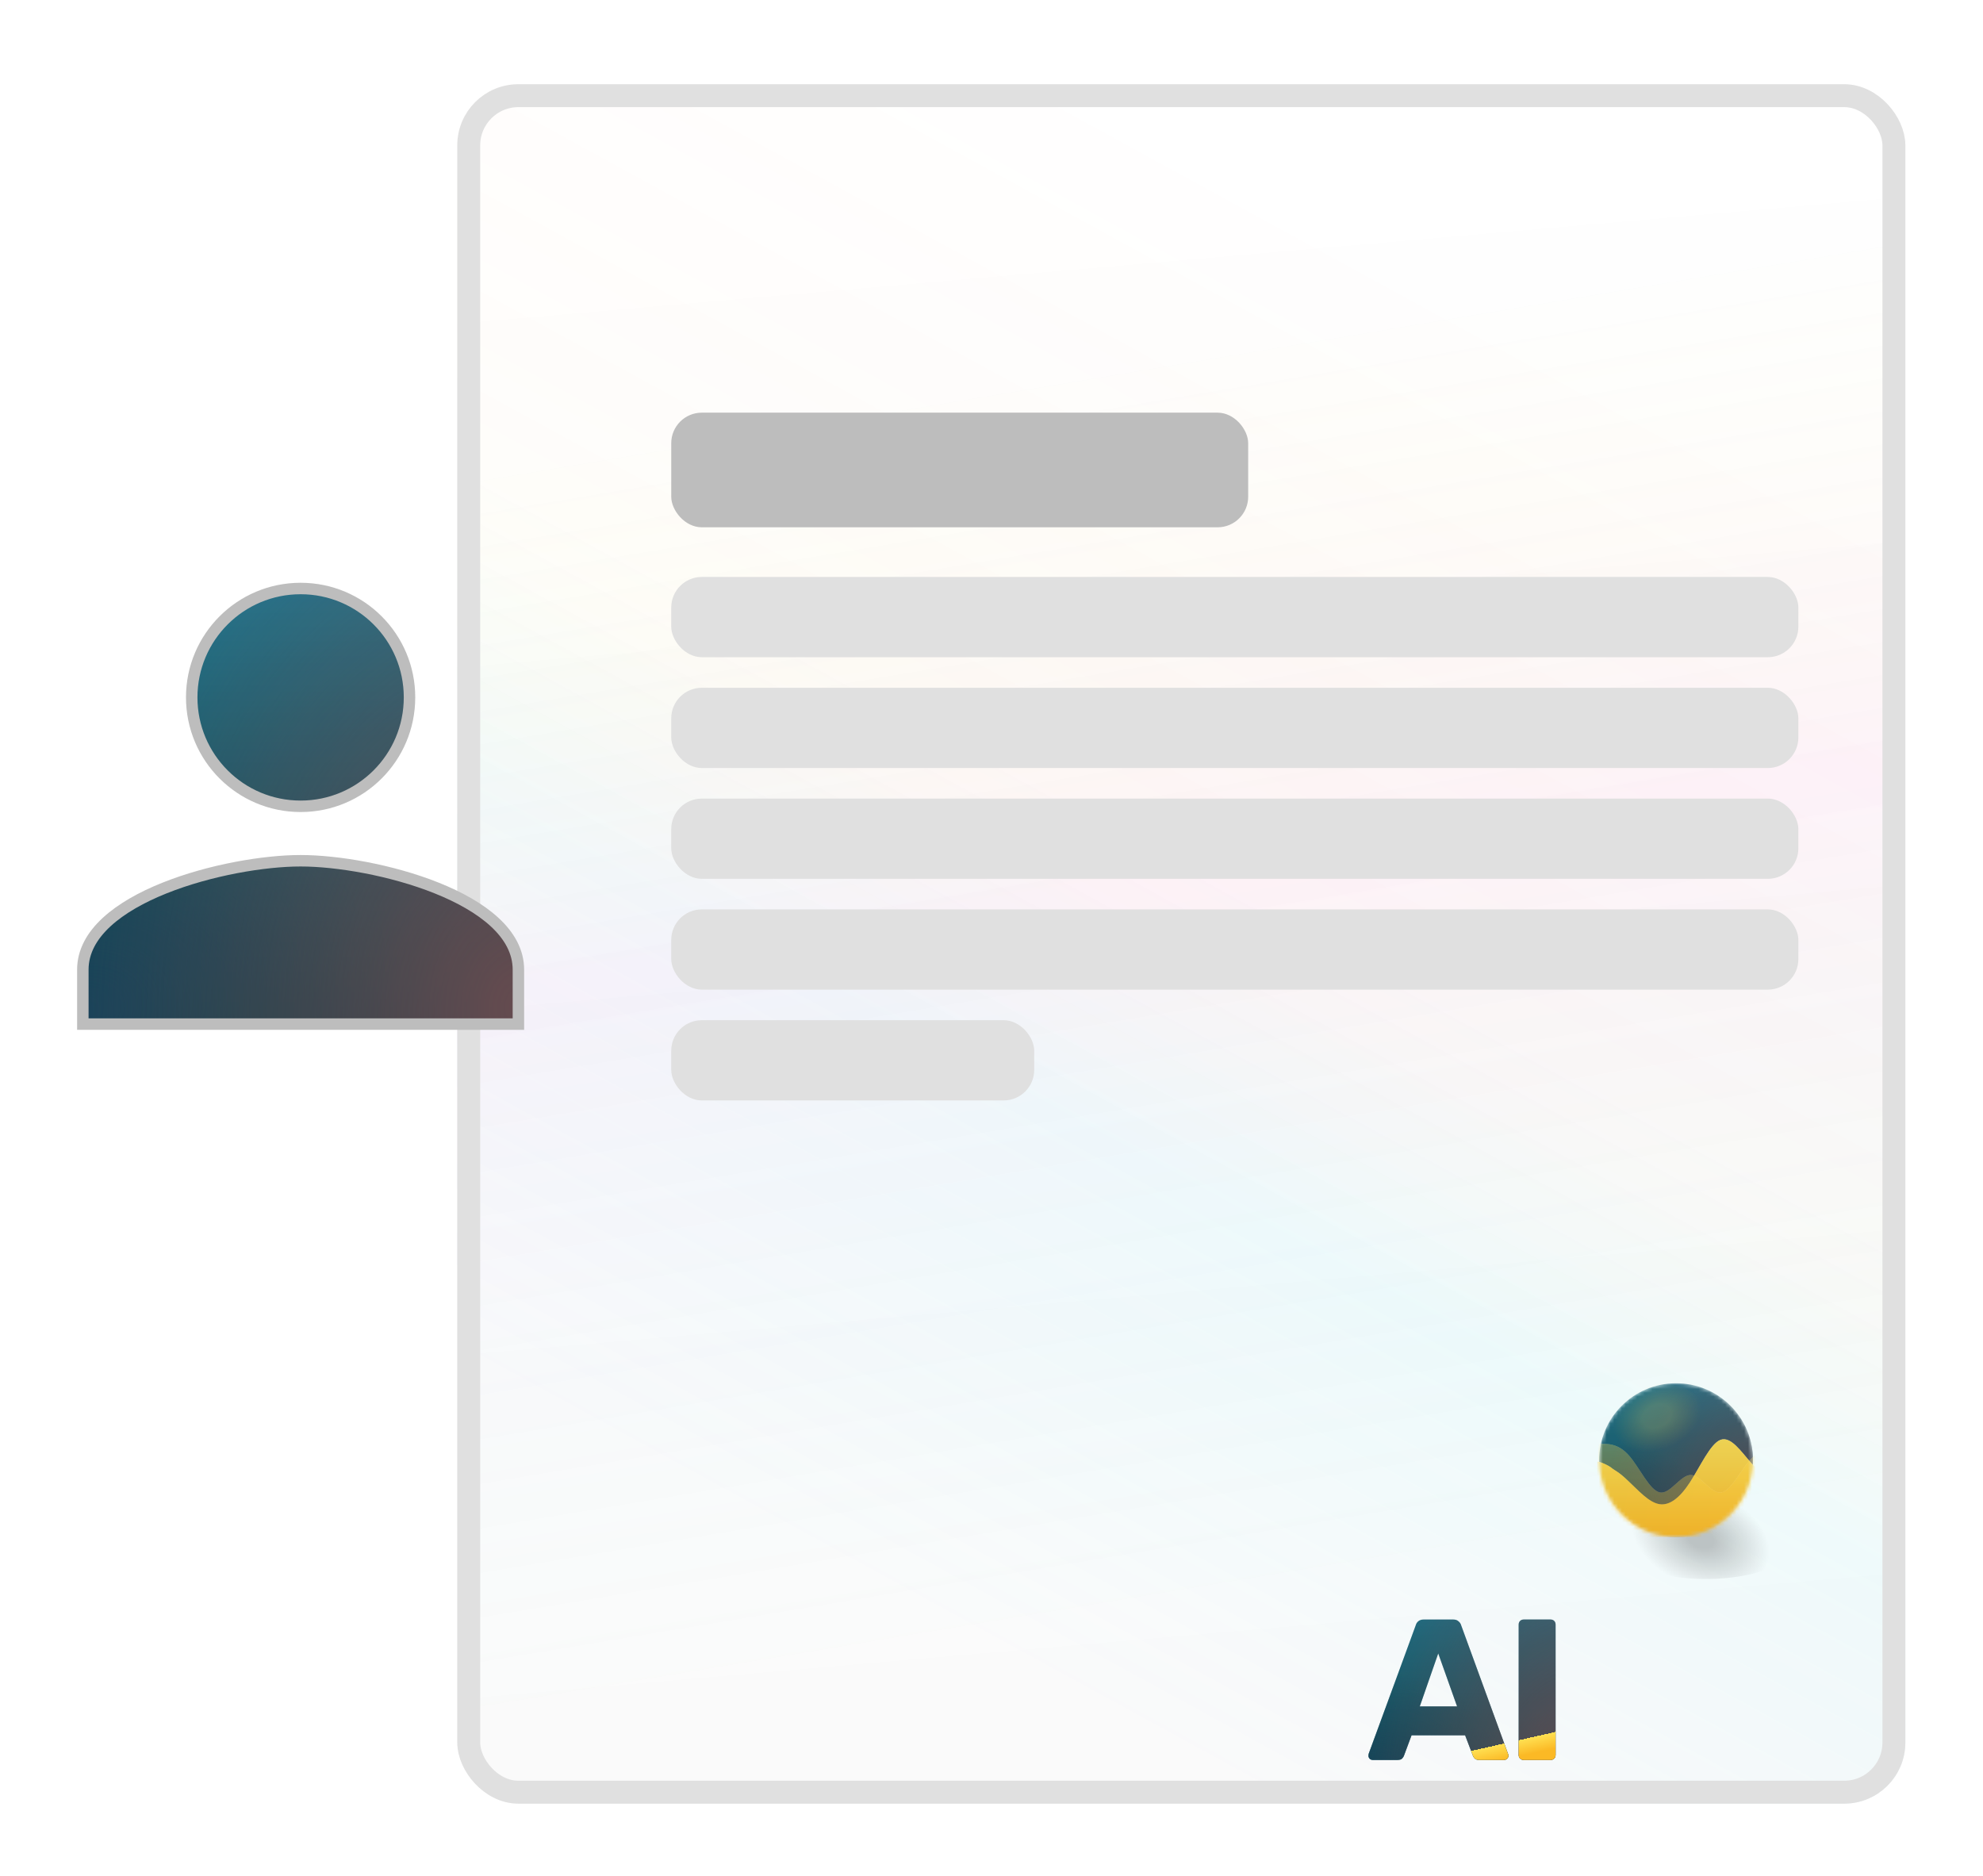 <svg xmlns="http://www.w3.org/2000/svg" width="519" height="491" fill="none"><g filter="url(#a)"><rect width="379" height="450" x="119.679" y="10.04" fill="url(#b)" rx="16"/><rect width="379" height="450" x="119.679" y="10.04" fill="url(#c)" fill-opacity=".1" rx="16"/><rect width="379" height="450" x="119.679" y="10.04" fill="url(#d)" fill-opacity=".1" rx="16"/><rect width="373" height="444" x="122.679" y="13.04" stroke="#E0E0E0" stroke-width="6" rx="13"/><g filter="url(#e)"><path fill="url(#f)" d="M359.254 399.02c-.28 0-.542-.105-.787-.315-.21-.245-.315-.507-.315-.787 0-.175.017-.333.052-.473l12.338-33.705c.105-.385.315-.717.63-.997.35-.315.822-.473 1.417-.473h7.77c.595 0 1.05.158 1.365.473.35.28.578.612.683.997l12.285 33.705c.07.14.105.298.105.473 0 .28-.123.542-.368.787-.21.21-.472.315-.787.315h-6.458c-.525 0-.927-.122-1.207-.367-.245-.28-.403-.525-.473-.735l-2.047-5.355h-14.018l-1.995 5.355c-.07.21-.227.455-.472.735-.245.245-.665.367-1.26.367h-6.458zm12.338-14.017h9.765l-4.935-13.86-4.83 13.86zm27.197 14.017c-.385 0-.7-.122-.945-.367s-.368-.56-.368-.945v-34.125c0-.385.123-.7.368-.945s.56-.368.945-.368h7.035c.385 0 .7.123.945.368s.367.56.367.945v34.125c0 .385-.122.7-.367.945s-.56.367-.945.367h-7.035z"/><path fill="url(#g)" d="M359.254 399.02c-.28 0-.542-.105-.787-.315-.21-.245-.315-.507-.315-.787 0-.175.017-.333.052-.473l12.338-33.705c.105-.385.315-.717.63-.997.35-.315.822-.473 1.417-.473h7.77c.595 0 1.05.158 1.365.473.35.28.578.612.683.997l12.285 33.705c.07.14.105.298.105.473 0 .28-.123.542-.368.787-.21.21-.472.315-.787.315h-6.458c-.525 0-.927-.122-1.207-.367-.245-.28-.403-.525-.473-.735l-2.047-5.355h-14.018l-1.995 5.355c-.07.21-.227.455-.472.735-.245.245-.665.367-1.26.367h-6.458zm12.338-14.017h9.765l-4.935-13.86-4.83 13.86zm27.197 14.017c-.385 0-.7-.122-.945-.367s-.368-.56-.368-.945v-34.125c0-.385.123-.7.368-.945s.56-.368.945-.368h7.035c.385 0 .7.123.945.368s.367.56.367.945v34.125c0 .385-.122.7-.367.945s-.56.367-.945.367h-7.035z"/><path fill="url(#h)" d="M359.254 399.02c-.28 0-.542-.105-.787-.315-.21-.245-.315-.507-.315-.787 0-.175.017-.333.052-.473l12.338-33.705c.105-.385.315-.717.63-.997.35-.315.822-.473 1.417-.473h7.77c.595 0 1.05.158 1.365.473.35.28.578.612.683.997l12.285 33.705c.07.14.105.298.105.473 0 .28-.123.542-.368.787-.21.21-.472.315-.787.315h-6.458c-.525 0-.927-.122-1.207-.367-.245-.28-.403-.525-.473-.735l-2.047-5.355h-14.018l-1.995 5.355c-.07.21-.227.455-.472.735-.245.245-.665.367-1.26.367h-6.458zm12.338-14.017h9.765l-4.935-13.86-4.83 13.86zm27.197 14.017c-.385 0-.7-.122-.945-.367s-.368-.56-.368-.945v-34.125c0-.385.123-.7.368-.945s.56-.368.945-.368h7.035c.385 0 .7.123.945.368s.367.56.367.945v34.125c0 .385-.122.7-.367.945s-.56.367-.945.367h-7.035z"/><path fill="#0A0A0A" fill-opacity=".1" d="M359.254 399.02c-.28 0-.542-.105-.787-.315-.21-.245-.315-.507-.315-.787 0-.175.017-.333.052-.473l12.338-33.705c.105-.385.315-.717.63-.997.35-.315.822-.473 1.417-.473h7.77c.595 0 1.05.158 1.365.473.35.28.578.612.683.997l12.285 33.705c.07.14.105.298.105.473 0 .28-.123.542-.368.787-.21.21-.472.315-.787.315h-6.458c-.525 0-.927-.122-1.207-.367-.245-.28-.403-.525-.473-.735l-2.047-5.355h-14.018l-1.995 5.355c-.07.21-.227.455-.472.735-.245.245-.665.367-1.26.367h-6.458zm12.338-14.017h9.765l-4.935-13.86-4.83 13.86zm27.197 14.017c-.385 0-.7-.122-.945-.367s-.368-.56-.368-.945v-34.125c0-.385.123-.7.368-.945s.56-.368.945-.368h7.035c.385 0 .7.123.945.368s.367.56.367.945v34.125c0 .385-.122.7-.367.945s-.56.367-.945.367h-7.035z"/><path fill="url(#i)" d="M359.254 399.02c-.28 0-.542-.105-.787-.315-.21-.245-.315-.507-.315-.787 0-.175.017-.333.052-.473l12.338-33.705c.105-.385.315-.717.63-.997.35-.315.822-.473 1.417-.473h7.77c.595 0 1.05.158 1.365.473.35.28.578.612.683.997l12.285 33.705c.07.14.105.298.105.473 0 .28-.123.542-.368.787-.21.21-.472.315-.787.315h-6.458c-.525 0-.927-.122-1.207-.367-.245-.28-.403-.525-.473-.735l-2.047-5.355h-14.018l-1.995 5.355c-.07.21-.227.455-.472.735-.245.245-.665.367-1.26.367h-6.458zm12.338-14.017h9.765l-4.935-13.86-4.83 13.86zm27.197 14.017c-.385 0-.7-.122-.945-.367s-.368-.56-.368-.945v-34.125c0-.385.123-.7.368-.945s.56-.368.945-.368h7.035c.385 0 .7.123.945.368s.367.56.367.945v34.125c0 .385-.122.7-.367.945s-.56.367-.945.367h-7.035z"/></g><ellipse cx="446.455" cy="391.191" fill="url(#j)" rx="24.246" ry="10.064"/><mask id="k" width="41" height="41" x="418" y="350" maskUnits="userSpaceOnUse" style="mask-type:alpha"><circle cx="438.673" cy="370.148" r="20.128" fill="#C4C4C4"/></mask><g mask="url(#k)"><circle cx="438.673" cy="370.148" r="20.128" fill="url(#l)"/><circle cx="438.673" cy="370.148" r="20.128" fill="url(#m)"/><circle cx="438.673" cy="370.148" r="20.128" fill="url(#n)"/><circle cx="438.673" cy="370.148" r="20.128" fill="#0A0A0A" fill-opacity=".1"/><g fill-rule="evenodd" clip-rule="evenodd" opacity=".9"><path fill="url(#o)" d="M490.647 371.962h-1.331c-1.331 0-4.054 0-6.717.51-2.722.509-5.385 1.527-8.107 2.545-2.663 1.019-5.386 2.037-8.048 1.528-2.662-.509-5.385-2.546-8.047-5.601-2.723-3.055-5.385-7.128-8.108-6.11-2.663 1.018-5.385 7.128-8.048 11.202-2.662 4.073-5.385 6.11-8.047 5.601-2.723-.51-5.385-3.564-8.108-6.11-2.662-2.546-3.345-2.546-4.529-3.527-.397-.329-2.581-1.471-3.518-1.471v19.764h72.608v-18.331z"/><path fill="url(#p)" d="M490.647 371.962h-1.331c-1.331 0-4.054 0-6.717.51-2.722.509-5.385 1.527-8.107 2.545-2.663 1.019-5.386 2.037-8.048 1.528-2.662-.509-5.385-2.546-8.047-5.601-2.723-3.055-5.385-7.128-8.108-6.11-2.663 1.018-5.385 7.128-8.048 11.202-2.662 4.073-5.385 6.11-8.047 5.601-2.723-.51-5.385-3.564-8.108-6.11-2.662-2.546-3.345-2.546-4.529-3.527-.397-.329-2.581-1.471-3.518-1.471v19.764h72.608v-18.331z"/></g><g fill-rule="evenodd" clip-rule="evenodd" opacity=".3"><path fill="url(#q)" d="M490.905 381.135h-1.331c-1.331 0-4.054 0-6.716-1.525-2.723-1.525-5.385-4.575-8.108-6.608-2.662-2.033-5.385-3.05-8.048-4.066-2.662-1.017-5.385-2.033-8.047.508-2.723 2.542-5.385 8.641-8.108 9.149-2.662.509-5.385-4.574-8.047-4.574-2.663 0-5.385 5.083-8.048 4.574-2.723-.508-5.385-6.607-8.108-9.657-2.662-3.05-5.385-3.05-6.716-3.05h-1.331v24.398h72.608v-9.149z"/><path fill="url(#r)" d="M490.905 381.135h-1.331c-1.331 0-4.054 0-6.716-1.525-2.723-1.525-5.385-4.575-8.108-6.608-2.662-2.033-5.385-3.05-8.048-4.066-2.662-1.017-5.385-2.033-8.047.508-2.723 2.542-5.385 8.641-8.108 9.149-2.662.509-5.385-4.574-8.047-4.574-2.663 0-5.385 5.083-8.048 4.574-2.723-.508-5.385-6.607-8.108-9.657-2.662-3.05-5.385-3.05-6.716-3.05h-1.331v24.398h72.608v-9.149z"/></g><ellipse cx="434.097" cy="360.084" fill="url(#s)" rx="13.724" ry="10.064"/></g><g filter="url(#t)"><path fill="url(#u)" d="M78.68 126.02c15.745 0 28.499-12.754 28.499-28.5s-12.754-28.5-28.5-28.5-28.5 12.754-28.5 28.5 12.754 28.5 28.5 28.5zm0 14.25c-19.025 0-57 9.548-57 28.5v14.25h113.999v-14.25c0-18.952-37.976-28.5-57-28.5z"/><path fill="url(#v)" d="M78.68 126.02c15.745 0 28.499-12.754 28.499-28.5s-12.754-28.5-28.5-28.5-28.5 12.754-28.5 28.5 12.754 28.5 28.5 28.5zm0 14.25c-19.025 0-57 9.548-57 28.5v14.25h113.999v-14.25c0-18.952-37.976-28.5-57-28.5z"/><path fill="url(#w)" d="M78.68 126.02c15.745 0 28.499-12.754 28.499-28.5s-12.754-28.5-28.5-28.5-28.5 12.754-28.5 28.5 12.754 28.5 28.5 28.5zm0 14.25c-19.025 0-57 9.548-57 28.5v14.25h113.999v-14.25c0-18.952-37.976-28.5-57-28.5z"/><path fill="#0A0A0A" fill-opacity=".1" d="M78.68 126.02c15.745 0 28.499-12.754 28.499-28.5s-12.754-28.5-28.5-28.5-28.5 12.754-28.5 28.5 12.754 28.5 28.5 28.5zm0 14.25c-19.025 0-57 9.548-57 28.5v14.25h113.999v-14.25c0-18.952-37.976-28.5-57-28.5z"/><path stroke="#BDBDBD" stroke-width="3" d="M78.68 126.02c15.745 0 28.499-12.754 28.499-28.5s-12.754-28.5-28.5-28.5-28.5 12.754-28.5 28.5 12.754 28.5 28.5 28.5zm0 14.25c-19.025 0-57 9.548-57 28.5v14.25h113.999v-14.25c0-18.952-37.976-28.5-57-28.5z"/></g><rect width="295" height="21" x="175.679" y="139" fill="#E0E0E0" rx="8"/><rect width="151" height="30" x="175.679" y="96" fill="#BDBDBD" rx="8"/><rect width="295" height="21" x="175.679" y="168" fill="#E0E0E0" rx="8"/><rect width="295" height="21" x="175.679" y="197" fill="#E0E0E0" rx="8"/><rect width="295" height="21" x="175.679" y="226" fill="#E0E0E0" rx="8"/><rect width="95" height="21" x="175.679" y="255" fill="#E0E0E0" rx="8"/></g><defs><linearGradient id="b" x1="321.637" x2="360.741" y1="10.04" y2="456.616" gradientUnits="userSpaceOnUse"><stop stop-color="#fff"/><stop offset="1" stop-color="#FAFAFA"/></linearGradient><linearGradient id="c" x1="263.91" x2="83.943" y1="-4.088" y2="324.705" gradientUnits="userSpaceOnUse"><stop stop-color="#FF4105" stop-opacity="0"/><stop offset=".453" stop-color="#FFDA79" stop-opacity=".29"/><stop offset=".642" stop-color="#3AF3FF" stop-opacity=".6"/><stop offset="1" stop-color="#38CFFF" stop-opacity="0"/></linearGradient><linearGradient id="d" x1="213.903" x2="267.663" y1="94.808" y2="416.802" gradientUnits="userSpaceOnUse"><stop stop-color="#F4FF05" stop-opacity="0"/><stop offset=".425" stop-color="#FD63D2" stop-opacity=".64"/><stop offset="1" stop-color="#38FFE7" stop-opacity="0"/></linearGradient><linearGradient id="f" x1="384.679" x2="384.679" y1="350.02" y2="413.02" gradientUnits="userSpaceOnUse"><stop stop-color="#27829C"/><stop offset="1" stop-color="#0A454D"/></linearGradient><linearGradient id="i" x1="389.508" x2="390.455" y1="395.536" y2="399.74" gradientUnits="userSpaceOnUse"><stop offset=".026" stop-color="#FFE052" stop-opacity="0"/><stop offset=".026" stop-color="#FFE052"/><stop offset="1" stop-color="#FBB925"/></linearGradient><linearGradient id="l" x1="438.673" x2="438.673" y1="350.02" y2="390.277" gradientUnits="userSpaceOnUse"><stop stop-color="#27829C"/><stop offset="1" stop-color="#0A454D"/></linearGradient><linearGradient id="o" x1="453.693" x2="453.693" y1="350.306" y2="390.293" gradientUnits="userSpaceOnUse"><stop stop-color="#F5F5F5"/><stop offset=".06" stop-color="#F5F5F5"/><stop offset="1" stop-color="#fff" stop-opacity="0"/></linearGradient><linearGradient id="p" x1="454.343" x2="454.343" y1="364.675" y2="390.293" gradientUnits="userSpaceOnUse"><stop stop-color="#FFE052"/><stop offset="1" stop-color="#FBB925"/></linearGradient><linearGradient id="q" x1="453.951" x2="453.951" y1="352.202" y2="390.284" gradientUnits="userSpaceOnUse"><stop stop-color="#F5F5F5"/><stop offset=".06" stop-color="#F5F5F5"/><stop offset="1" stop-color="#fff" stop-opacity=".8"/></linearGradient><linearGradient id="r" x1="454.601" x2="454.601" y1="365.886" y2="390.284" gradientUnits="userSpaceOnUse"><stop stop-color="#FFE052"/><stop offset="1" stop-color="#FBB925"/></linearGradient><linearGradient id="u" x1="78.679" x2="78.679" y1="69.02" y2="183.02" gradientUnits="userSpaceOnUse"><stop stop-color="#27829C"/><stop offset="1" stop-color="#0A454D"/></linearGradient><radialGradient id="g" cx="0" cy="0" r="1" gradientTransform="matrix(36.967 -13.44 11.845 32.579 357.679 411.06)" gradientUnits="userSpaceOnUse"><stop stop-color="#1B4963"/><stop offset="1" stop-color="#1B4963" stop-opacity=".02"/></radialGradient><radialGradient id="h" cx="0" cy="0" r="1" gradientTransform="rotate(-175.811 213.343 197.652) scale(54.145 83.288)" gradientUnits="userSpaceOnUse"><stop stop-color="#705257"/><stop offset="1" stop-color="#705257" stop-opacity=".02"/></radialGradient><radialGradient id="j" cx="0" cy="0" r="1" gradientTransform="rotate(20.965 -833.076 1398.16) scale(18.752 12.571)" gradientUnits="userSpaceOnUse"><stop offset=".188" stop-opacity=".22"/><stop offset="1" stop-opacity="0"/></radialGradient><radialGradient id="m" cx="0" cy="0" r="1" gradientTransform="matrix(27.559 -8.588 6.695 21.484 418.544 389.025)" gradientUnits="userSpaceOnUse"><stop stop-color="#1B4963"/><stop offset="1" stop-color="#1B4963" stop-opacity=".02"/></radialGradient><radialGradient id="n" cx="0" cy="0" r="1" gradientTransform="rotate(-176.408 235.493 187.095) scale(40.336 53.259)" gradientUnits="userSpaceOnUse"><stop stop-color="#705257"/><stop offset="1" stop-color="#705257" stop-opacity=".02"/></radialGradient><radialGradient id="s" cx="0" cy="0" r="1" gradientTransform="matrix(3.398 8.122 -11.075 4.634 433.636 358.646)" gradientUnits="userSpaceOnUse"><stop offset=".327" stop-color="#FFE052" stop-opacity=".18"/><stop offset="1" stop-color="#FBB925" stop-opacity="0"/></radialGradient><radialGradient id="v" cx="0" cy="0" r="1" gradientTransform="matrix(78.042 -24.32 18.959 60.837 21.68 179.473)" gradientUnits="userSpaceOnUse"><stop stop-color="#1B4963"/><stop offset="1" stop-color="#1B4963" stop-opacity=".02"/></radialGradient><radialGradient id="w" cx="0" cy="0" r="1" gradientTransform="rotate(-176.408 70.633 86.976) scale(114.224 150.819)" gradientUnits="userSpaceOnUse"><stop stop-color="#705257"/><stop offset="1" stop-color="#705257" stop-opacity=".02"/></radialGradient><filter id="a" width="518.5" height="490" x=".179" y=".04" color-interpolation-filters="sRGB" filterUnits="userSpaceOnUse"><feFlood flood-opacity="0" result="BackgroundImageFix"/><feColorMatrix in="SourceAlpha" result="hardAlpha" values="0 0 0 0 0 0 0 0 0 0 0 0 0 0 0 0 0 0 127 0"/><feOffset/><feGaussianBlur stdDeviation=".5"/><feColorMatrix values="0 0 0 0 0 0 0 0 0 0 0 0 0 0 0 0 0 0 0.04 0"/><feBlend in2="BackgroundImageFix" result="effect1_dropShadow_682_18094"/><feColorMatrix in="SourceAlpha" result="hardAlpha" values="0 0 0 0 0 0 0 0 0 0 0 0 0 0 0 0 0 0 127 0"/><feOffset dy="2"/><feGaussianBlur stdDeviation="3"/><feColorMatrix values="0 0 0 0 0 0 0 0 0 0 0 0 0 0 0 0 0 0 0.04 0"/><feBlend in2="effect1_dropShadow_682_18094" result="effect2_dropShadow_682_18094"/><feColorMatrix in="SourceAlpha" result="hardAlpha" values="0 0 0 0 0 0 0 0 0 0 0 0 0 0 0 0 0 0 127 0"/><feOffset dy="10"/><feGaussianBlur stdDeviation="10"/><feColorMatrix values="0 0 0 0 0 0 0 0 0 0 0 0 0 0 0 0 0 0 0.04 0"/><feBlend in2="effect2_dropShadow_682_18094" result="effect3_dropShadow_682_18094"/><feBlend in="SourceGraphic" in2="effect3_dropShadow_682_18094" result="shape"/></filter><filter id="e" width="66.484" height="71.75" x="349.402" y="362.27" color-interpolation-filters="sRGB" filterUnits="userSpaceOnUse"><feFlood flood-opacity="0" result="BackgroundImageFix"/><feColorMatrix in="SourceAlpha" result="hardAlpha" values="0 0 0 0 0 0 0 0 0 0 0 0 0 0 0 0 0 0 127 0"/><feOffset dy="2.917"/><feGaussianBlur stdDeviation="1.458"/><feColorMatrix values="0 0 0 0 0 0 0 0 0 0 0 0 0 0 0 0 0 0 0.1 0"/><feBlend in2="BackgroundImageFix" result="effect1_dropShadow_682_18094"/><feColorMatrix in="SourceAlpha" result="hardAlpha" values="0 0 0 0 0 0 0 0 0 0 0 0 0 0 0 0 0 0 127 0"/><feOffset dy="5.833"/><feGaussianBlur stdDeviation="2.917"/><feColorMatrix values="0 0 0 0 0 0 0 0 0 0 0 0 0 0 0 0 0 0 0.09 0"/><feBlend in2="effect1_dropShadow_682_18094" result="effect2_dropShadow_682_18094"/><feColorMatrix in="SourceAlpha" result="hardAlpha" values="0 0 0 0 0 0 0 0 0 0 0 0 0 0 0 0 0 0 127 0"/><feOffset dy="14.583"/><feGaussianBlur stdDeviation="4.375"/><feColorMatrix values="0 0 0 0 0 0 0 0 0 0 0 0 0 0 0 0 0 0 0.05 0"/><feBlend in2="effect2_dropShadow_682_18094" result="effect3_dropShadow_682_18094"/><feColorMatrix in="SourceAlpha" result="hardAlpha" values="0 0 0 0 0 0 0 0 0 0 0 0 0 0 0 0 0 0 127 0"/><feOffset dy="26.25"/><feGaussianBlur stdDeviation="4.375"/><feColorMatrix values="0 0 0 0 0 0 0 0 0 0 0 0 0 0 0 0 0 0 0.01 0"/><feBlend in2="effect3_dropShadow_682_18094" result="effect4_dropShadow_682_18094"/><feBlend in="SourceGraphic" in2="effect4_dropShadow_682_18094" result="shape"/></filter><filter id="t" width="149" height="175" x="4.179" y="64.52" color-interpolation-filters="sRGB" filterUnits="userSpaceOnUse"><feFlood flood-opacity="0" result="BackgroundImageFix"/><feColorMatrix in="SourceAlpha" result="hardAlpha" values="0 0 0 0 0 0 0 0 0 0 0 0 0 0 0 0 0 0 127 0"/><feOffset dy="2"/><feGaussianBlur stdDeviation="2.5"/><feColorMatrix values="0 0 0 0 0 0 0 0 0 0 0 0 0 0 0 0 0 0 0.1 0"/><feBlend in2="BackgroundImageFix" result="effect1_dropShadow_682_18094"/><feColorMatrix in="SourceAlpha" result="hardAlpha" values="0 0 0 0 0 0 0 0 0 0 0 0 0 0 0 0 0 0 127 0"/><feOffset dy="10"/><feGaussianBlur stdDeviation="5"/><feColorMatrix values="0 0 0 0 0 0 0 0 0 0 0 0 0 0 0 0 0 0 0.09 0"/><feBlend in2="effect1_dropShadow_682_18094" result="effect2_dropShadow_682_18094"/><feColorMatrix in="SourceAlpha" result="hardAlpha" values="0 0 0 0 0 0 0 0 0 0 0 0 0 0 0 0 0 0 127 0"/><feOffset dy="22"/><feGaussianBlur stdDeviation="6.5"/><feColorMatrix values="0 0 0 0 0 0 0 0 0 0 0 0 0 0 0 0 0 0 0.05 0"/><feBlend in2="effect2_dropShadow_682_18094" result="effect3_dropShadow_682_18094"/><feColorMatrix in="SourceAlpha" result="hardAlpha" values="0 0 0 0 0 0 0 0 0 0 0 0 0 0 0 0 0 0 127 0"/><feOffset dy="39"/><feGaussianBlur stdDeviation="8"/><feColorMatrix values="0 0 0 0 0 0 0 0 0 0 0 0 0 0 0 0 0 0 0.01 0"/><feBlend in2="effect3_dropShadow_682_18094" result="effect4_dropShadow_682_18094"/><feBlend in="SourceGraphic" in2="effect4_dropShadow_682_18094" result="shape"/></filter></defs></svg>